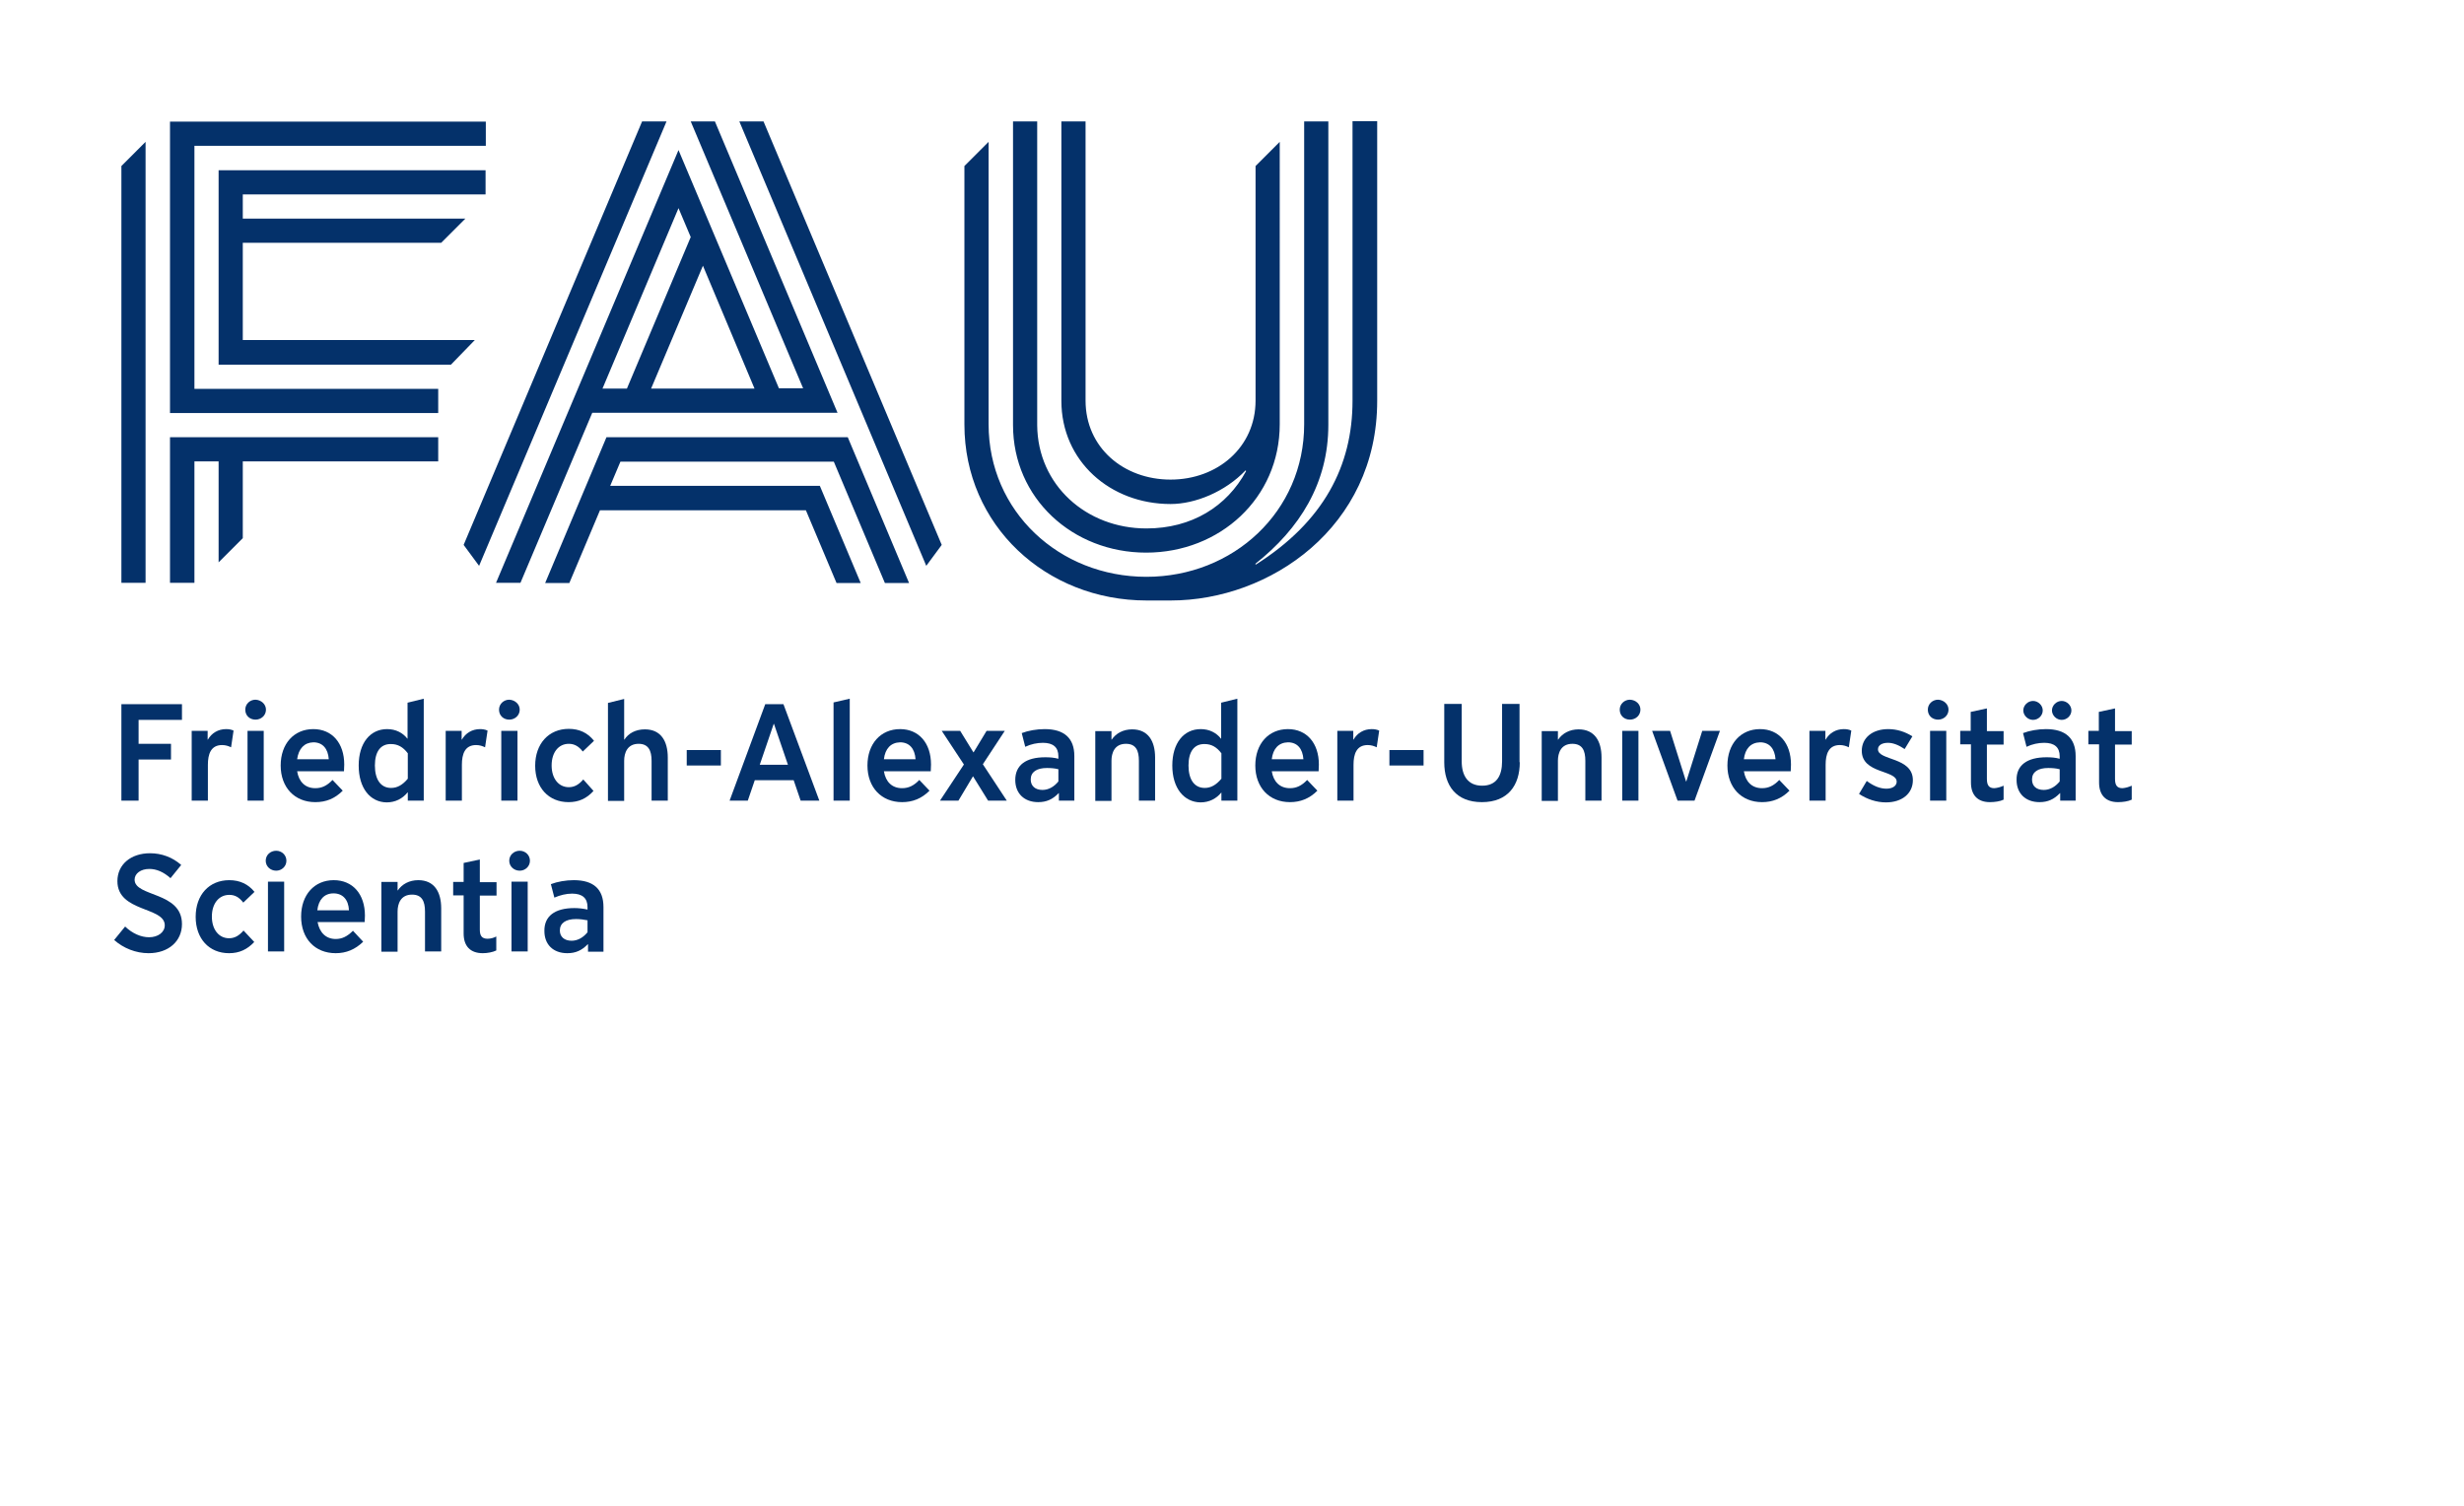 <?xml version="1.0" encoding="UTF-8"?> <!-- Generator: Adobe Illustrator 26.0.1, SVG Export Plug-In . SVG Version: 6.00 Build 0) --> <svg xmlns="http://www.w3.org/2000/svg" xmlns:xlink="http://www.w3.org/1999/xlink" x="0px" y="0px" viewBox="0 0 988.5 604.2" style="enable-background:new 0 0 988.5 604.2;" xml:space="preserve"> <style type="text/css"> .st0{fill:#04316A;} </style> <g id="Logos"> <g> <g> <path class="st0" d="M73,288.8H55.6v9.6h13v6.3h-13v16.5h-6.9v-38.7H73V288.8z"></path> <path class="st0" d="M93.7,293.1l-1,6.7c-1-0.5-2.2-0.9-3.6-0.9c-4.5,0-5.7,3.6-5.7,7.9v14.4h-6.5v-28h6.4v3.5h0.1 c1.5-2.6,4.1-4.2,7.3-4.2C91.6,292.5,92.7,292.6,93.7,293.1z"></path> <path class="st0" d="M106.7,284.7c0,2.3-1.9,4-4.2,4c-2.3,0-4.1-1.6-4.1-4c0-2.3,1.9-4,4.1-4 C104.8,280.8,106.7,282.5,106.7,284.7z M105.8,321.2h-6.5v-28h6.5V321.2z"></path> <path class="st0" d="M126.5,321.8c-8.3,0-13.9-5.9-13.9-14.7c0-8.7,5.3-14.6,13.1-14.6c7.5,0,12.4,5.6,12.4,14.2 c0,0.9-0.1,1.9-0.1,2.7h-18.8c0.7,4.3,3.3,6.8,7.3,6.8c2.6,0,4.7-1,6.9-3.3l4.1,4.3C134.3,320.4,130.8,321.8,126.5,321.8z M119.2,304.6h12.7c-0.3-4.3-2.5-6.8-6.2-6.8C122.1,297.9,119.8,300.3,119.2,304.6z"></path> <path class="st0" d="M143.9,307.1c0-9,4.6-14.6,11.4-14.6c3.5,0,6.3,1.5,8.1,3.8h0.1v-14.4l6.5-1.6v40.9h-6.4v-3.3h-0.1 c-2,2.5-4.9,4-8.4,4C148.5,321.8,143.9,316.2,143.9,307.1z M150.4,307.1c0,5.7,2.4,9,6.5,9c2.5,0,4.6-1.2,6.7-3.7v-10.2 c-1.9-2.5-4-3.7-6.7-3.7C152.7,298.4,150.4,301.5,150.4,307.1z"></path> <path class="st0" d="M195.6,293.1l-1,6.7c-1-0.5-2.2-0.9-3.6-0.9c-4.5,0-5.7,3.6-5.7,7.9v14.4h-6.5v-28h6.4v3.5h0.1 c1.5-2.6,4.1-4.2,7.3-4.2C193.4,292.5,194.6,292.6,195.6,293.1z"></path> <path class="st0" d="M208.5,284.7c0,2.3-1.9,4-4.2,4c-2.3,0-4.1-1.6-4.1-4c0-2.3,1.9-4,4.1-4 C206.6,280.8,208.5,282.5,208.5,284.7z M207.6,321.2h-6.5v-28h6.5V321.2z"></path> <path class="st0" d="M238.1,317.3c-2.8,3.1-6,4.5-10,4.5c-8,0-13.4-5.8-13.4-14.6c0-8.8,5.4-14.8,13.5-14.8 c4.2,0,7.6,1.6,10.1,4.8l-4.5,4.3c-1.6-2.1-3.4-3.1-5.6-3.1c-4.1,0-6.9,3.4-6.9,8.7c0,5.2,2.8,8.7,6.9,8.7c2.2,0,4-1,5.8-3.1 L238.1,317.3z"></path> <path class="st0" d="M267.9,321.2h-6.5v-16c0-4.1-1.3-6.8-5.2-6.8c-4.5,0-5.8,3.6-5.8,6.8v16.1h-6.5v-39.3l6.5-1.6v16.3h0.1 c1.6-2.5,4.5-4.1,8.2-4.1c6.5,0,9.2,4.8,9.2,11.3V321.2z"></path> <path class="st0" d="M289.2,307.1h-13.7v-6.2h13.7V307.1z"></path> <path class="st0" d="M307,282.5h7.3l14.4,38.7h-7.5l-2.8-8.2h-15.6l-2.8,8.2h-7.3L307,282.5z M304.8,306.8h11.3l-5.6-16.4h-0.1 L304.8,306.8z"></path> <path class="st0" d="M340.9,321.2h-6.5v-39.4l6.5-1.5V321.2z"></path> <path class="st0" d="M361.9,321.8c-8.3,0-13.9-5.9-13.9-14.7c0-8.7,5.3-14.6,13.1-14.6c7.5,0,12.4,5.6,12.4,14.2 c0,0.9-0.1,1.9-0.1,2.7h-18.8c0.7,4.3,3.3,6.8,7.3,6.8c2.6,0,4.7-1,6.9-3.3l4.1,4.3C369.7,320.4,366.1,321.8,361.9,321.8z M354.6,304.6h12.7c-0.3-4.3-2.5-6.8-6.2-6.8C357.4,297.9,355.1,300.3,354.6,304.6z"></path> <path class="st0" d="M403.9,321.2h-7.5l-6-9.7h-0.1l-5.8,9.7h-7.4l9.6-14.5l-8.9-13.5h7.4l5.3,8.6h0.1l5.2-8.6h7.3l-8.8,13.4 L403.9,321.2z"></path> <path class="st0" d="M419.3,303.8c1.8,0,3.5,0.1,5.3,0.6v-1c0-3.6-2.1-5.4-6.2-5.4c-2.3,0-4.8,0.5-7.1,1.6l-1.4-5.5 c2.6-1,6-1.6,9.2-1.6c7.9,0,11.9,3.7,11.9,10.8v17.9h-6.2v-3h-0.1c-2.4,2.5-4.9,3.6-8.2,3.6c-5.6,0-9.2-3.5-9.2-8.9 C407.3,307,411.5,303.8,419.3,303.8z M418.2,316.9c2.4,0,4.6-1.2,6.4-3.4v-4.9c-1.5-0.4-3.1-0.5-4.6-0.5c-4.1,0-6.5,1.6-6.5,4.6 C413.5,315.4,415.4,316.9,418.2,316.9z"></path> <path class="st0" d="M463.4,321.2h-6.5v-16c0-4.1-1.2-6.8-5.2-6.8c-4.6,0-5.8,3.7-5.8,6.8v16.1h-6.5v-28h6.5v3.4h0.1 c1.7-2.5,4.6-4.1,8.2-4.1c6.4,0,9.2,4.7,9.2,11.3V321.2z"></path> <path class="st0" d="M470.3,307.1c0-9,4.6-14.6,11.4-14.6c3.5,0,6.3,1.5,8.1,3.8h0.1v-14.4l6.5-1.6v40.9h-6.4v-3.3H490 c-2,2.5-4.9,4-8.4,4C475,321.8,470.3,316.2,470.3,307.1z M476.8,307.1c0,5.7,2.4,9,6.5,9c2.5,0,4.6-1.2,6.7-3.7v-10.2 c-1.9-2.5-4-3.7-6.7-3.7C479.1,298.4,476.8,301.5,476.8,307.1z"></path> <path class="st0" d="M517.5,321.8c-8.3,0-13.9-5.9-13.9-14.7c0-8.7,5.3-14.6,13.1-14.6c7.5,0,12.4,5.6,12.4,14.2 c0,0.9-0.1,1.9-0.1,2.7h-18.8c0.7,4.3,3.3,6.8,7.3,6.8c2.6,0,4.7-1,6.9-3.3l4.1,4.3C525.3,320.4,521.7,321.8,517.5,321.8z M510.2,304.6h12.7c-0.3-4.3-2.5-6.8-6.2-6.8C513,297.9,510.7,300.3,510.2,304.6z"></path> <path class="st0" d="M553.3,293.1l-1,6.7c-1-0.5-2.2-0.9-3.6-0.9c-4.5,0-5.7,3.6-5.7,7.9v14.4h-6.5v-28h6.4v3.5h0.1 c1.5-2.6,4.1-4.2,7.3-4.2C551.1,292.5,552.3,292.6,553.3,293.1z"></path> <path class="st0" d="M571.1,307.1h-13.7v-6.2h13.7V307.1z"></path> <path class="st0" d="M609.7,305.8c0,9.3-4.8,16-15.2,16c-10.3,0-15.1-6.6-15.1-16v-23.4h7v23c0,5.8,2.5,9.8,8.2,9.8 c5.7,0,8-3.9,8-9.8v-23h7V305.8z"></path> <path class="st0" d="M642.5,321.2h-6.5v-16c0-4.1-1.2-6.8-5.2-6.8c-4.6,0-5.8,3.7-5.8,6.8v16.1h-6.5v-28h6.5v3.4h0.1 c1.7-2.5,4.6-4.1,8.2-4.1c6.4,0,9.2,4.7,9.2,11.3V321.2z"></path> <path class="st0" d="M658.1,284.7c0,2.3-1.9,4-4.2,4c-2.3,0-4.1-1.6-4.1-4c0-2.3,1.9-4,4.1-4 C656.3,280.8,658.1,282.5,658.1,284.7z M657.3,321.2h-6.5v-28h6.5V321.2z"></path> <path class="st0" d="M690,293.2l-10.2,28H673l-10.2-28h7.2l6.4,20.3h0.1l6.4-20.3H690z"></path> <path class="st0" d="M706.9,321.8c-8.3,0-13.9-5.9-13.9-14.7c0-8.7,5.3-14.6,13.1-14.6c7.5,0,12.4,5.6,12.4,14.2 c0,0.9-0.1,1.9-0.1,2.7h-18.8c0.7,4.3,3.3,6.8,7.3,6.8c2.6,0,4.7-1,6.9-3.3l4.1,4.3C714.7,320.4,711.1,321.8,706.9,321.8z M699.6,304.6h12.7c-0.3-4.3-2.5-6.8-6.2-6.8C702.4,297.9,700.1,300.3,699.6,304.6z"></path> <path class="st0" d="M742.7,293.1l-1,6.7c-1-0.5-2.2-0.9-3.6-0.9c-4.5,0-5.7,3.6-5.7,7.9v14.4h-6.5v-28h6.4v3.5h0.1 c1.5-2.6,4.1-4.2,7.3-4.2C740.5,292.5,741.7,292.6,742.7,293.1z"></path> <path class="st0" d="M748.9,313.3c2.8,2.1,5.4,3.1,7.9,3.1c2.4,0,4.1-1.1,4.1-2.8c0-4.8-14-3.1-14-12.4c0-5.2,4.3-8.7,10.6-8.7 c3.4,0,6.7,1,9.7,2.9l-3.1,5.1c-2.4-1.6-4.6-2.5-6.7-2.5c-2.4,0-4,1-4,2.6c0,4.6,14,3,14,12.4c0,5.3-4.3,8.9-10.8,8.9 c-3.7,0-7.5-1.2-10.8-3.4L748.9,313.3z"></path> <path class="st0" d="M781.7,284.7c0,2.3-1.9,4-4.2,4c-2.3,0-4.1-1.6-4.1-4c0-2.3,1.9-4,4.1-4 C779.8,280.8,781.7,282.5,781.7,284.7z M780.8,321.2h-6.5v-28h6.5V321.2z"></path> <path class="st0" d="M803.8,315.2v5.6c-1.4,0.7-3.6,1-5.5,1c-4.9,0-7.6-2.8-7.6-7.9v-15.3h-4.3v-5.4h4.2v-7.6l6.5-1.4v9.1h6.7 v5.4h-6.7v13.8c0,2.6,0.9,3.7,3,3.7C801.4,316.1,802.7,315.7,803.8,315.2z"></path> <path class="st0" d="M821,303.8c1.8,0,3.5,0.1,5.3,0.6v-1c0-3.6-2.1-5.4-6.2-5.4c-2.3,0-4.8,0.5-7.1,1.6l-1.4-5.5 c2.6-1,6-1.6,9.2-1.6c7.9,0,11.9,3.7,11.9,10.8v17.9h-6.2v-3h-0.1c-2.4,2.5-4.9,3.6-8.2,3.6c-5.6,0-9.2-3.5-9.2-8.9 C808.9,307,813.2,303.8,821,303.8z M815.6,288.8c-2.1,0-3.9-1.8-3.9-3.8c0-2,1.8-3.8,3.9-3.8c2.1,0,3.9,1.8,3.9,3.8 C819.5,287.1,817.7,288.8,815.6,288.8z M819.9,316.9c2.4,0,4.6-1.2,6.4-3.4v-4.9c-1.5-0.4-3.1-0.5-4.6-0.5 c-4.1,0-6.5,1.6-6.5,4.6C815.2,315.4,817,316.9,819.9,316.9z M827.1,288.8c-2.1,0-3.9-1.8-3.9-3.8c0-2,1.8-3.8,3.9-3.8 c2.1,0,3.9,1.8,3.9,3.8C831,287.1,829.2,288.8,827.1,288.8z"></path> <path class="st0" d="M855.2,315.2v5.6c-1.4,0.7-3.6,1-5.5,1c-4.9,0-7.6-2.8-7.6-7.9v-15.3h-4.3v-5.4h4.2v-7.6l6.5-1.4v9.1h6.7 v5.4h-6.7v13.8c0,2.6,0.9,3.7,3,3.7C852.8,316.1,854.1,315.7,855.2,315.2z"></path> </g> </g> <path id="FAU_x5F_Logo_00000080894780473996579420000010174732983659308936_" class="st0" d="M48.7,66.6l9.7-9.7v176.9h-9.7V66.6z M78,58.5h116.9v-9.7H68.2v116.9h107.6v-9.7H78V58.5z M190.5,136.4H97.4v-39H177l9.7-9.7H97.4v-9.7h97.4v-9.7H87.7v78h93.2 L190.5,136.4z M68.2,233.8H78v-48.7h9.7v40.5l9.7-9.7v-30.8h78.4v-9.7H68.2V233.8z M542.6,48.7v112.1c0,26.1-11.6,48.5-38.8,65.7 l-0.2-0.3c17.8-14.1,29.3-32.3,29.3-55.8V48.7h-9.7v121.5c0,35-28.4,61.2-63.3,61.2s-63.3-26.2-63.3-61.2V56.9l-9.7,9.7v103.7 c0,40.4,32.7,70.6,73.1,70.6c0.9,0,9.7,0,9.7,0c39.7,0,82.8-29.4,82.8-80.1c0,0,0-112.2,0-112.2H542.6z M459.8,221.7 c29.6,0,53.6-21.9,53.6-51.5h0V56.9l-9.7,9.7v94.1c0,18.8-15.3,31.7-34.1,31.7c-18.8,0-34.1-12.8-34.1-31.7V48.7h-9.7v112.1 c0,24.2,19.6,41.4,43.8,41.4c9.9,0,21.9-4.9,30.1-13.5l0.2,0.3c-7.7,14.2-21.8,23-40,23c-24.1,0-43.6-17.4-43.8-41.4h0V48.7h-9.7 v121.8h0C406.4,199.9,430.3,221.7,459.8,221.7z M243.3,175.4l-24.6,58.5l9.7,0l0,0h0l12.3-29.2h82.6l12.3,29.2h9.7l-16.4-39h-84.1 l4.1-9.7h85.6l20.5,48.7h9.7l-24.6-58.5H243.3z M257.6,48.7L186,218.6l6.2,8.4l75.2-178.3H257.6z M296.6,48.7L371.6,227l6.2-8.4 L306.3,48.7H296.6z M237.6,165.6l-28.8,68.2H199l73.2-173.6l40.3,95.6h9.7L277.1,48.7h9.7l49.2,116.9H237.6z M282,106.6l-20.8,49.3 h41.5L282,106.6z M241.7,155.9h9.8l25.6-60.8l-4.9-11.6L241.7,155.9z"></path> </g> <g id="Ebene_2"> <g> <path class="st0" d="M50.2,371.7c2.9,2.8,6.4,4.3,9.6,4.3c3.6,0,6.3-2,6.3-4.8c0-7.5-19-5.2-19-17.7c0-6.7,5.4-11.2,13.1-11.2 c4.6,0,9,1.6,12.5,4.7l-4.3,5.3c-2.8-2.5-5.6-3.7-8.5-3.7c-3.4,0-5.9,1.8-5.9,4.3c0,7,19,4.7,19,17.8c0,6.9-5.4,11.7-13.4,11.7 c-5.1,0-10.1-2-13.8-5.3L50.2,371.7z"></path> <path class="st0" d="M102,377.9c-2.8,3-6,4.5-10.1,4.5c-8,0-13.4-5.8-13.4-14.6s5.4-14.7,13.5-14.7c4.2,0,7.6,1.6,10.1,4.7 l-4.5,4.3c-1.7-2.2-3.4-3.1-5.6-3.1c-4.2,0-7,3.5-7,8.7s2.8,8.7,6.9,8.7c2.2,0,4-1,5.8-3.1L102,377.9z"></path> <path class="st0" d="M114.9,345.3c0,2.3-1.9,4-4.1,4c-2.3,0-4.2-1.7-4.2-4c0-2.3,1.9-4,4.2-4C113,341.3,114.9,343,114.9,345.3z M114,381.7h-6.5v-28h6.5V381.7z"></path> <path class="st0" d="M145.7,377.8c-3.2,3.1-6.8,4.6-11,4.6c-8.4,0-13.9-5.9-13.9-14.7c0-8.7,5.3-14.6,13.1-14.6 c7.6,0,12.5,5.6,12.5,14.2c0,0.9-0.1,1.9-0.1,2.6h-18.9c0.8,4.3,3.4,6.8,7.3,6.8c2.5,0,4.6-1,6.9-3.3L145.7,377.8z M127.3,365.2 H140c-0.2-4.3-2.5-6.8-6.2-6.8C130.1,358.4,127.8,360.9,127.3,365.2z"></path> <path class="st0" d="M177,381.7h-6.5v-16c0-4.1-1.2-6.8-5.2-6.8c-4.6,0-5.8,3.7-5.8,6.8v16.1h-6.5v-28h6.5v3.4h0.1 c1.7-2.5,4.6-4.1,8.2-4.1c6.4,0,9.2,4.7,9.2,11.3V381.7z"></path> <path class="st0" d="M199.1,375.7v5.6c-1.4,0.7-3.6,1.1-5.4,1.1c-5,0-7.7-2.8-7.7-7.9v-15.3h-4.2v-5.4h4.2v-7.6l6.5-1.4v9.1h6.7 v5.4h-6.7V373c0,2.5,0.9,3.6,3.1,3.6C196.7,376.6,198,376.3,199.1,375.7z"></path> <path class="st0" d="M212.6,345.3c0,2.3-1.9,4-4.1,4c-2.3,0-4.2-1.7-4.2-4c0-2.3,1.9-4,4.2-4C210.7,341.3,212.6,343,212.6,345.3z M211.7,381.7h-6.5v-28h6.5V381.7z"></path> <path class="st0" d="M230.4,364.3c1.8,0,3.5,0.2,5.3,0.6v-1c0-3.6-2.1-5.4-6.2-5.4c-2.3,0-4.8,0.6-7.1,1.6l-1.4-5.4 c2.6-1,6-1.6,9.2-1.6c7.9,0,11.9,3.6,11.9,10.8v17.9h-6.2v-3h-0.1c-2.4,2.5-4.9,3.6-8.2,3.6c-5.7,0-9.2-3.5-9.2-8.9 C218.3,367.6,222.5,364.3,230.4,364.3z M229.3,377.4c2.4,0,4.6-1.2,6.4-3.4v-4.8c-1.5-0.3-3.1-0.5-4.6-0.5c-4.1,0-6.5,1.6-6.5,4.6 C224.6,375.8,226.4,377.4,229.3,377.4z"></path> </g> </g> </svg> 